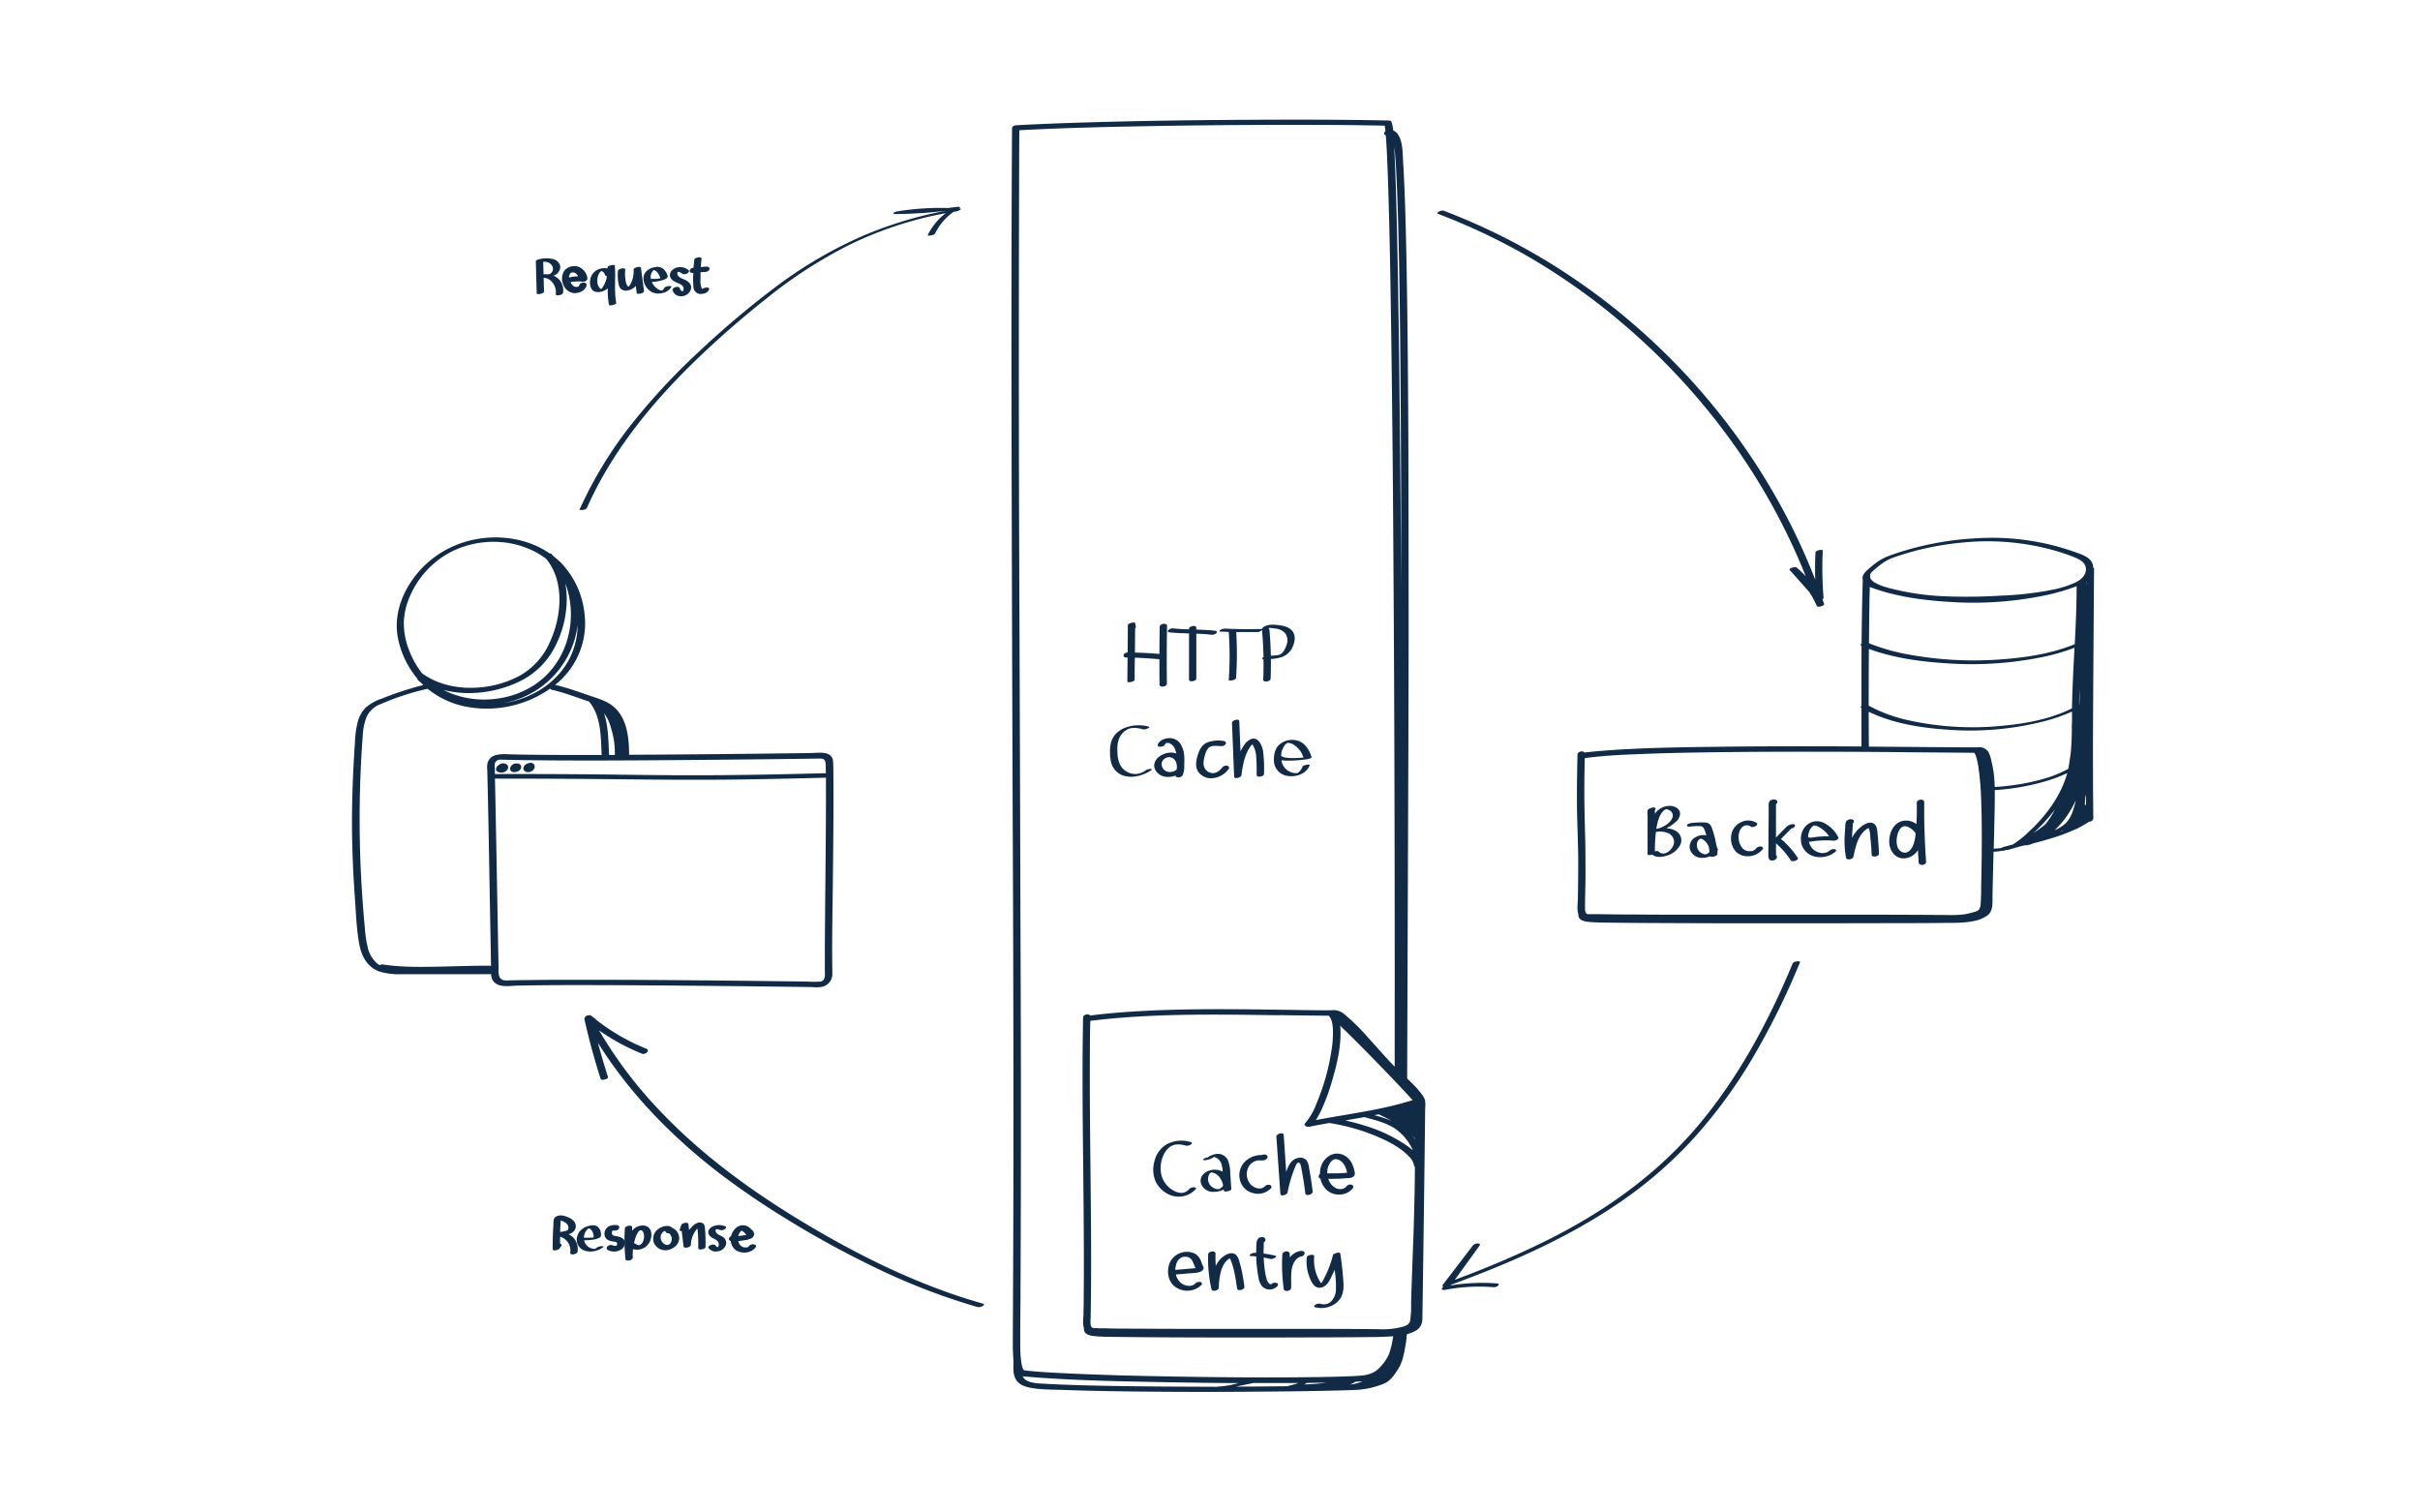<?xml version="1.0"?>
<svg xmlns="http://www.w3.org/2000/svg" id="Layer_1" data-name="Layer 1" viewBox="0 0 960 600" width="1276" height="797"><defs><style>.cls-1{fill:#112a46;}</style></defs><path class="cls-1" d="M288,391.41q13.43.13,26.84.31l5.7.07c1.79,0,3.88.33,5.62-.13a5.11,5.11,0,0,0,3.93-5c0-.44,0-.88,0-1.32-.21-11.95.1-23.92.21-35.86.13-14,.34-28,.2-42.07,0-1.64,0-3.28-.11-4.92,0-.06,0-.1,0-.15s0-.09,0-.14c-.4-4.37-5.9-3.32-9-3.28l-10.77.14q-13.35.17-26.7.29-17.25.17-34.51.25c0-6.58-.76-14.52-6.12-19.07-2.65-2.25-6.23-3.28-9.46-4.38-4.47-1.53-8.86-3.11-13.46-4.21a1.67,1.67,0,0,0-.39,0c.79-.65,1.57-1.33,2.31-2a36.63,36.63,0,0,0,3.16-3.54,31,31,0,0,0,6.26-22.88,34.41,34.41,0,0,0-9.41-20.22,33,33,0,0,0-2.92-2.51c-.21-.26-.42-.52-.65-.77a1.1,1.1,0,0,0-.84-.34c-10.48-7.2-24.86-8.13-36.6-3.54a39.08,39.08,0,0,0-18.57,15c-4.29,6.52-6.54,14.26-5.09,22a35.82,35.82,0,0,0,6.75,15,.85.85,0,0,0,.33.46l0,0c.21.26.43.52.65.77a.91.91,0,0,0,.34.66c.42.4.86.77,1.3,1.15.25.25.5.5.76.74a128,128,0,0,0-16.39,5.34,18.67,18.67,0,0,0-6.64,3.75,13,13,0,0,0-3.16,6.05,43.18,43.18,0,0,0-1,7.95q-.33,4.9-.58,9.83c-.29,5.79-.49,11.59-.55,17.39-.13,11.27.3,22.53,1.1,33.77.42,6,.65,12.07,1.62,18,.83,5.06,3,9.8,8.12,11.63a26.58,26.58,0,0,0,9,1.06H194a3.72,3.72,0,0,0,.64-.06,5.39,5.39,0,0,0,.5,2.19c1.82,3.54,6.72,2.48,10,2.42,7.79-.16,15.58-.2,23.36-.21C248.34,391.05,268.15,391.21,288,391.41Zm31.49-90.23,4.44-.06c1.72,0,3.24-.31,3.48,1.8.06,1.33.1,2.67.12,4-18.11.47-36.22.85-54.33.82-13.89,0-27.79-.28-41.69-.39q-17.67-.14-35.36-.09c0-1.08-.05-2.15-.07-3.23a2.25,2.25,0,0,1,.52-1.83c.76-.79,1.78-.67,2.77-.64l4.23.1c3.37.07,6.74.11,10.11.14,18.06.16,36.11.06,54.16-.08Q293.65,301.52,319.45,301.18Zm-78-1.5c-.34-5.42-.25-11.26-2-16.41.08.09.17.17.25.27a14.52,14.52,0,0,1,2.29,4.73,43,43,0,0,1,1.4,5.8,38.8,38.8,0,0,1,.33,5.6Zm4.84,0,.09-.07v.07Zm-20.5-38.37a31.66,31.66,0,0,1-3.17,4.94c-5.71,7.23-14.38,11.61-23.44,12.89.48-.09,1-.17,1.44-.28a36.11,36.11,0,0,0,27.24-25.39,39,39,0,0,0,1.07-5.33A29.49,29.49,0,0,1,225.82,261.29Zm-1.23-21.37a34.93,34.93,0,0,0-.51-8.41c4.59,12.17,2,26.82-7.22,36.19-8.06,8.21-20.38,11.38-31.56,9.37a34.8,34.8,0,0,1-9.61-3.23c9.64,2.52,20.55,1.1,29.32-2.94a30.79,30.79,0,0,0,13.86-12.19A41.29,41.29,0,0,0,224.59,239.92ZM160,247a27.93,27.93,0,0,1,2.58-10.69,35.83,35.83,0,0,1,14.91-16.56c12-6.77,27.94-6.29,39,2.07,7.61,9.19,6.08,23.57,1.18,33.67A27.75,27.75,0,0,1,206.38,268a40.77,40.77,0,0,1-18.63,5c-7.23.24-14.64-1.45-20.54-5.75a35.69,35.69,0,0,1-5.34-9.71A29.15,29.15,0,0,1,160,247Zm-14.3,129.12a40.58,40.58,0,0,1-1.13-7.2c-.28-3.06-.54-6.14-.78-9.21a445.73,445.73,0,0,1-.13-67.28,24.31,24.31,0,0,1,1.49-7.7,9.71,9.71,0,0,1,5.55-5.19,101.44,101.44,0,0,1,18.43-6.06l.27-.09a34.86,34.86,0,0,0,16.3,7.3,43.81,43.81,0,0,0,32.38-7.35.7.7,0,0,0,.52.42c4.36,1,8.53,2.52,12.77,4l2.16.72c4.86,5.86,4.64,14,5,21.2H225.83c-7.55,0-15.11-.06-22.67-.22-3.4-.07-8.69-.84-9.94,3.42a9.56,9.56,0,0,0-.09,2.83c0,1,.05,2.06.07,3.09q.47,20.83.81,41.69.31,16.44.6,32.87c-6.87-.09-13.74.22-20.61.35-7.44.14-15,.26-22.36-.87a1.79,1.79,0,0,0-1.19.29,8.44,8.44,0,0,1-1.18-.8A11.92,11.92,0,0,1,145.68,376.15Zm61.42,12.92-4.54.1c-1.66,0-3.63.45-4.59-1.31a6.68,6.68,0,0,1-.39-3l-.09-5.16q-.15-8.87-.32-17.72-.4-22-.83-44c-.06-3-.13-5.92-.19-8.88q27.06,0,54.13.3c14,.17,28,.24,42,.06,11.76-.15,23.51-.42,35.26-.73,0,2.32,0,4.63,0,6.93,0,7.11-.05,14.21-.11,21.32-.11,14-.29,28-.34,42,0,1.93,0,3.87,0,5.8,0,1.67.51,4.55-1.74,4.88a34.35,34.35,0,0,1-5.07,0l-5.48-.07-12.28-.15c-19.35-.22-38.7-.41-58-.47q-13.24,0-26.48,0C214.35,389,210.72,389,207.1,389.07Z"/><path class="cls-1" d="M201.39,304.23a2.56,2.56,0,0,0-.11-.24,1.79,1.79,0,0,0-.12-.24,3.7,3.7,0,0,0-.28-.28l-.12-.09a2.15,2.15,0,0,0-.37-.19,2.09,2.09,0,0,0-.36-.08,1.79,1.79,0,0,0-1.12-.05,3.84,3.84,0,0,0-1.82,1.12,3.76,3.76,0,0,0-.32.46,1.43,1.43,0,0,0-.17.53v.08a1.12,1.12,0,0,0,0,.32.9.9,0,0,0,.16.36,1.58,1.58,0,0,0,.67.5,1.14,1.14,0,0,0,.26.09,3.38,3.38,0,0,0,.63.14,2.74,2.74,0,0,0,.64,0,3.17,3.17,0,0,0,.86-.2,3.1,3.1,0,0,0,.7-.36,2.72,2.72,0,0,0,.43-.4,1.83,1.83,0,0,0,.45-1,1.22,1.22,0,0,0,0-.27A2.48,2.48,0,0,0,201.39,304.23Zm-2.66,1a.45.45,0,0,0,.11,0l-.09,0Z"/><path class="cls-1" d="M206.53,304a1.32,1.32,0,0,0-.18-.33,1.54,1.54,0,0,0-.63-.47,1.71,1.71,0,0,0-.54-.13,3.81,3.81,0,0,0-.48,0h0a2,2,0,0,0-1.14.2,2.78,2.78,0,0,0-.91.69,2.57,2.57,0,0,0-.29.44,2.08,2.08,0,0,0-.16.48,1.15,1.15,0,0,0,.18,1,1.46,1.46,0,0,0,.77.52,2.19,2.19,0,0,0,.5.09,3.65,3.65,0,0,0,.47,0,3.58,3.58,0,0,0,.49-.08l.19-.05a3.56,3.56,0,0,0,.61-.25,3,3,0,0,0,.48-.31,2.45,2.45,0,0,0,.56-.68l0-.1c0-.12.08-.24.11-.37a1.46,1.46,0,0,0,0-.51A.33.33,0,0,0,206.53,304Zm-1.51.88,0,0-.08.05Zm-.24.29.29-.1-.22.08Z"/><path class="cls-1" d="M211.76,303.54a1.6,1.6,0,0,0-.38-.4,2,2,0,0,0-.84-.33,1.56,1.56,0,0,0-.57,0c-.11,0-.21.07-.32.1a3.67,3.67,0,0,0-.75.25,3,3,0,0,0-1,.73,2.46,2.46,0,0,0-.31.48,1.38,1.38,0,0,0-.08.27,1.37,1.37,0,0,0-.07.29,1.22,1.22,0,0,0,.07.53,1.38,1.38,0,0,0,.5.65,2,2,0,0,0,1,.38,3,3,0,0,0,.95-.07,2.23,2.23,0,0,0,.61-.22,2.64,2.64,0,0,0,.9-.69,1.89,1.89,0,0,0,.44-.95,1.63,1.63,0,0,0,0-.54A1.83,1.83,0,0,0,211.76,303.54Z"/><path class="cls-1" d="M564.34,434.75a34.75,34.75,0,0,0-4-4.62c-.68-.69-1.38-1.36-2.08-2h0q.22-60.27.44-120.55.11-27.94.15-55.88,0-38.74-.12-77.5c-.12-24.43-.3-48.87-.79-73.3-.19-9-.4-17.93-.78-26.89-.13-3.24-.29-6.48-.5-9.72-.25-3.68,0-8.53-2.48-11.47a3.51,3.51,0,0,0-1.44-1,23.6,23.6,0,0,0-.42-2.54,3.74,3.74,0,0,0-.35-1c-.2-.41-.83-.43-1.2-.44-18.15-.39-36.31-.38-54.47-.29-21.23.1-42.47.38-63.7,1-9.87.28-19.74.63-29.6,1.18h0c-.77.05-1.58.49-1.58,1.19-.31,49.67-.26,99.34-.13,149q.19,79.52.54,159c.15,50.5.25,101,0,151.51L401.75,528c0,3-.08,6,.06,9,.05,1.13.08,2.37.21,3.59-.1,2.18-.24,4.56.7,6.55,1.14,2.39,3.7,3.31,6.14,3.76,4.25.77,8.8.68,13.11.84,11.69.42,23.4.58,35.1.68q20.3.18,40.59,0c11.33-.07,22.67-.18,34-.49,2.2-.06,4.4-.11,6.6-.22a34.36,34.36,0,0,0,10.62-2.4c2.63-1,4.34-3.59,5.8-5.88,1.72-2.7,2.27-5.79,2.84-8.9a38.36,38.36,0,0,0,.61-4.9,16.54,16.54,0,0,0,3.19-1.23,5.23,5.23,0,0,0,2-1.66c1-1.4,1-2.68,1-4.35q.63-41.24,1.09-82.48a11.86,11.86,0,0,0-.08-3.26A7.11,7.11,0,0,0,564.34,434.75Zm-46,114.2,8-.12c-3,.38-6,.64-9,.72l.32-.13A2.56,2.56,0,0,0,518.33,549Zm-11-146c6.59.09,13.17.18,19.75.23,1.19,1,1.53,3.2,1.66,4.85a41,41,0,0,1-.58,9.25,87.27,87.27,0,0,1-6,21,25.06,25.06,0,0,1-4.32,7.48c-1,1,.67,1.68,1.51,1.51,2.61-.54,5.24-1,7.88-1.49a.76.76,0,0,0,.16,0,80.27,80.27,0,0,1,19.68,5.69c4.19,1.84,8.65,4.15,11.83,7.53a6.61,6.61,0,0,1,2.09,3.64.66.66,0,0,0,.34.55c-.06,9.52-.29,19-.63,28.56-.31,8.5-.64,17-.9,25.5a38.6,38.6,0,0,1-.36,7c-.47,2.17-3.24,2.44-5.09,2.88a30.91,30.91,0,0,1-7.56.49c-9-.12-18-.12-27-.13q-18.07,0-36.16,0c-11.07,0-22.13,0-33.2-.09-4,0-7.91,0-11.86-.12-1.44,0-2.7,0-3.84-.09-.6,0-1.34.11-1.74-.38a1.49,1.49,0,0,1-.14-.24.63.63,0,0,0-.15-.33,8.66,8.66,0,0,1-.1-2.68l.06-3.14c.28-17.33.1-34.67-.07-52-.18-17.6-.4-35.21-.26-52.81q0-5.2.15-10.39C457.36,402.15,482.5,402.68,507.38,403ZM547,442.33c1.7.83,3.41,1.65,5.08,2.53a65.42,65.42,0,0,0-6.83-2.18ZM561.4,452v.24a21.52,21.52,0,0,0-1.38-1.77Q560.74,451.22,561.4,452Zm-29.66-44-.06-.83,1.89,1.82c3.92,3.81,7.77,7.7,11.58,11.61s7.41,7.64,11.06,11.52c1.27,1.36,2.54,2.72,3.79,4.1.11.13.29.29.47.46-12.52,4-25.58,5.47-38.45,7.93a34,34,0,0,0,2.53-4.76,79,79,0,0,0,3.79-10.41C530.36,422.61,532.2,415.16,531.74,408Zm9.58,35.43c4.93,1.43,10.12,2.5,14,6.05a20.41,20.41,0,0,1,4.73,6.11c.16.32.3.65.44,1a35.47,35.47,0,0,0-3-2.27,60.87,60.87,0,0,0-16.26-7.57c-2.48-.78-5-1.43-7.53-2C536.24,444.31,538.78,443.88,541.32,443.42ZM537.08,548.9a1.87,1.87,0,0,0,.58-.43c1,0,1.93-.1,2.89-.18a14.36,14.36,0,0,1-4.89,1.27ZM553.37,60.37c.12,1.15.2,2.32.29,3.47.21,3,.36,6.08.49,9.12.38,8.66.6,17.34.79,26,.5,23.63.68,47.27.81,70.9q.16,31.51.14,63v-.34q-.27-43.75-.78-87.52c-.27-21.72-.57-43.43-1.18-65.14-.19-6.81-.4-13.62-.76-20.42,0-.37,0-.75,0-1.13C553.23,59,553.3,59.71,553.37,60.37ZM459.47,50q31.53-.52,63.07-.41c8.94,0,17.89.11,26.83.29,0,.08,0,.15,0,.2.11.52.17,1,.23,1.58,0,.16,0,.32,0,.48s0,0,0,0c-.85.69-.5,1.3.17,1.55.09,1,.16,2.08.23,3.13.38,6.08.58,12.17.77,18.26.64,20.62.95,41.25,1.23,61.89q.57,42.59.81,85.17.33,48.26.43,96.51.12,47.87.07,95.75c0,3,0,6,0,9-.36-.36-.73-.72-1.08-1.09-3.18-3.37-6.22-6.88-9.35-10.3a87,87,0,0,0-9.3-9.22,6.63,6.63,0,0,0-5.59-1.75,15.26,15.26,0,0,0-1.54,0c-5.15,0-10.29-.11-15.44-.18-21.39-.29-42.84-.66-64.2.85-4.81.34-9.61.79-14.39,1.4-.59-.87-2.76-.41-2.79.74-.43,20.93-.14,41.86.07,62.79.11,10.72.21,21.43.23,32.14,0,5.15,0,10.29-.06,15.44q0,3.6-.09,7.21c0,1.68-.43,4,.19,5.77-.24,2.75,2.74,3.06,4.94,3.24,3.21.27,6.47.22,9.69.26q11,.13,22.06.17,27.34.12,54.7,0,10.85,0,21.7-.12c3.23,0,6.44-.09,9.65-.32a37.2,37.2,0,0,1-1.62,7,18,18,0,0,1-3.67,5.34c-2.7,3-6.13,3.25-9.87,3.44-5.86.29-11.73.38-17.59.45-16.68.21-33.37.08-50-.18-16-.25-32.07-.6-48.08-1.39-4.8-.24-9.62-.47-14.4-1-1.41-.16-1.53,0-2-1.52A18.47,18.47,0,0,1,405,540c0-.05,0-.09,0-.13a.93.93,0,0,0-.08-.39,56.86,56.86,0,0,1-.23-6c-.05-6,.05-11.93.08-17.9q.35-73.28,0-146.56-.22-77.4-.53-154.79-.23-73.41,0-146.84,0-7.85.08-15.69C422.68,50.71,441.09,50.32,459.47,50ZM463,550.39c-11.76-.08-23.51-.21-35.26-.56-4.28-.13-8.56-.28-12.84-.53-2.35-.13-4.86-.13-7.07-1a4.22,4.22,0,0,1-2.22-2c.8.13,1.66.15,2.43.22,2.32.22,4.65.39,7,.53,15.33,1,30.7,1.29,46,1.58q15.26.3,30.5.39l-1.46.3a32.52,32.52,0,0,1-6.56,1.06,3.33,3.33,0,0,0-.78.1Q472.91,550.44,463,550.39Zm27.38,0,5.93-1.21c.18,0,.48-.1.77-.19q8.25,0,16.5,0h1.47l-.65.24-.3.1-.08,0c-.92.29-1.85.55-2.8.77a2.3,2.3,0,0,0-.46.16l-8.92.08C498,550.39,494.22,550.39,490.4,550.41Z"/><path class="cls-1" d="M830.78,245.2q.06-9.81.14-19.63c0-.12-.14-.19-.35-.23a4.29,4.29,0,0,0-.51-2.13c-1.23-2.2-4-3.09-6.27-3.91a98.29,98.29,0,0,0-38.39-5.7,122.38,122.38,0,0,0-23.55,3.32,116.71,116.71,0,0,0-11.36,3.37,22.92,22.92,0,0,0-5.17,2.46,45.32,45.32,0,0,0-4.65,3.77,5.71,5.71,0,0,0-1.48,2v0a2.4,2.4,0,0,0-.07,1.61c-.27,8.44-.41,16.89-.48,25.34-.32.26-.62.67-.09.9l.09,0q-.09,12-.06,23.93c-.28.19-.48.42-.23.57l.23.12q0,7.65,0,15.3l-3.2,0c-18.21-.09-36.43-.09-54.65.15-15,.19-30,.4-44.89,1.57-2.4.19-4.79.41-7.18.71-.59-.87-2.76-.41-2.79.74-.18,8.74-.34,17.5-.09,26.24.15,5.37.37,10.74.39,16.12,0,5-.06,10-.15,15,0,1.57-.45,4.19.19,6-.21,2.83,3,3.06,5.29,3.22,2.6.19,5.22.17,7.83.21q8.64.11,17.28.14,24.66.13,49.32.11,24.42,0,48.84-.07c5.41,0,10.82,0,16.23-.09,4.07,0,8.43.1,12.43-.79a13.38,13.38,0,0,0,5.18-2.19c2.44-1.94,1.94-5.12,2-7.88.11-5.79.27-11.58.41-17.37a19.66,19.66,0,0,0,3.35-.41,2.84,2.84,0,0,0,1-.09l.87-.24a3.48,3.48,0,0,0,.81-.09c1.55-.46,3.11-.9,4.67-1.35.69-.15,1.39-.3,2.08-.47a1.61,1.61,0,0,0,.92,0,23.47,23.47,0,0,0,2.37-.78c2.16-.55,4.3-1.12,6.43-1.78a76.93,76.93,0,0,0,10-3.71,2.6,2.6,0,0,0,.85-.36l.13-.09a39.79,39.79,0,0,0,4.43-2.56,1.81,1.81,0,0,0,1.53-.8,1,1,0,0,1,0-.1.6.6,0,0,0,.17-.37c-.16-12.54-.15-25.08-.12-37.61Q830.63,266.25,830.78,245.2Zm-3.07,70.28,0,3.89a1.14,1.14,0,0,0-.44.35l0,.06c0-1,.1-2.08.14-3.12C827.51,316.27,827.61,315.88,827.71,315.48Zm-23.42,18-.08,0,.49-.26Zm15.41-8.93a45.37,45.37,0,0,0,4-6.93c-.8,3.35-1.76,7-4.18,9.29a15.09,15.09,0,0,1-4.27,2.63A32.75,32.75,0,0,0,819.7,324.51ZM828,232.93c0-.62-.05-1.25-.08-1.87l.09,0C828,231.65,828,232.29,828,232.93Zm-16.34,94.2a46.25,46.25,0,0,1-4.79,3.54,65,65,0,0,0,7.37-7.86c.41-.51.81-1,1.2-1.54A33.93,33.93,0,0,1,811.64,327.13Zm6.8,2.54a.86.86,0,0,0,0,.16l-1.09.41ZM741.75,240c0-2.32.09-4.65.15-7,9.83,3.72,20.56,5.22,31,5.88a141,141,0,0,0,38.73-2.58A85.65,85.65,0,0,0,824,232.7c0,7.66-.34,15.31-.74,23-9.06,3.74-19.12,5.28-28.78,6a143.4,143.4,0,0,1-36.83-1.83,79.55,79.55,0,0,1-16.07-4.54Q741.63,247.64,741.75,240Zm83.43,33.39c0,2.08,0,4.16-.09,6.24l-.07,0v-.58C825,277.15,825.1,275.25,825.18,273.35Zm-.11,7.7,0,1.16h0c0-.38,0-.76,0-1.14Zm-20.45,49.47a40.19,40.19,0,0,1-5.91,4.65l-3.72,1a3.43,3.43,0,0,0-.87.4c-1,.13-2,.22-3,.29,0-2.09.11-4.18.15-6.27.09-5.65.29-11.31.24-17a92.15,92.15,0,0,0,21-3.77,59.72,59.72,0,0,0,7.79-3C817.7,316.06,811.63,324.2,804.62,330.52ZM751.17,221.36q4.4-1.56,8.91-2.74a115.68,115.68,0,0,1,19.12-3.3,98.32,98.32,0,0,1,36.88,3.45c2.44.74,4.88,1.54,7.24,2.52,2,.86,4.27,2,4.37,4.54s-2,4.3-4.1,5.34a38.75,38.75,0,0,1-9,2.89,130.7,130.7,0,0,1-20.5,2.37,217.32,217.32,0,0,1-22.25.27,102.57,102.57,0,0,1-22.79-3.41c-1.77-.49-6.26-1.86-7-3.94,0-.45,0-.91,0-1.36a3.53,3.53,0,0,1,.91-1.19C745.51,224.55,747.92,222.52,751.17,221.36Zm21,41.92A141.31,141.31,0,0,0,811,260.7a83,83,0,0,0,12.16-3.57c-.42,8-.86,16-1,24.05-8.32,4.17-18,6-27.07,6.85A118,118,0,0,1,757.64,286a60.15,60.15,0,0,1-16.18-5.89q0-11.26.08-22.53C751.27,261.17,761.89,262.62,772.17,263.28Zm-30.71,19.24c9.5,4.61,20.5,6.37,30.89,7.09a118.72,118.72,0,0,0,39.55-3.51,70.05,70.05,0,0,0,10.27-3.64c0,1.52,0,3,0,4.55l-.06.27a11.91,11.91,0,0,0,0,1.89c0,1.5-.05,3-.11,4.52s-.17,3.3-.32,4.95c0,0,0,0,0,0-.26,2.13-.59,4.33-1,6.55a46.84,46.84,0,0,1-9.2,3.8,89.06,89.06,0,0,1-20,3.39,47.53,47.53,0,0,0-.54-6.53c-.18-1.14-.41-2.26-.69-3.38a14.1,14.1,0,0,0-1.33-4.12,4.6,4.6,0,0,0-4.53-1.69c-.35,0-.73,0-1.13,0l-3.83,0q-18.95-.15-37.9-.29a.36.36,0,0,0,0-.11Q741.48,289.37,741.46,282.52ZM652,299.27c11.06-.42,22.13-.61,33.19-.73q18.38-.19,36.74-.14,17.12,0,34.22.19l25.65.21h1.52c.08.11.17.21.24.32a3.91,3.91,0,0,1,.5,1.12,25.1,25.1,0,0,1,.94,4.12,116.18,116.18,0,0,1,1.13,14.08c.25,7,.26,13.95.19,20.93q-.06,6.27-.22,12.53c0,2.23,0,4.48-.2,6.7a3.93,3.93,0,0,1-.86,2.68,6.45,6.45,0,0,1-2.38.92c-3.82,1.17-7.52,1.06-11.43,1l-9.08-.06q-12.75-.06-25.48-.05h-31l-31.34,0c-8.87,0-17.73,0-26.6-.09-3.31,0-6.62,0-9.93-.08l-3.81-.05-1.63,0-.67,0h-.44c-.38,0-.77,0-1.14,0-1.26-.12-1.26-1.51-1.25-2.6,0-3.94.15-7.88.19-11.83,0-4.69,0-9.39-.08-14.08-.2-7.87-.45-15.71-.37-23.58,0-3.28.09-6.56.15-9.84C636.52,299.88,644.3,299.57,652,299.27Z"/><path class="cls-1" d="M215.64,115.67l-.15-5.38.41,0c2.88.38,4.86,3.66,4.4,6.46-.15.89,2.74.38,2.88-.44a6.33,6.33,0,0,0-1.85-5.67,6.43,6.43,0,0,0-1.88-1.19c.13-.06.26-.11.38-.18a3.84,3.84,0,0,0,2.28-3.42,3.78,3.78,0,0,0-2.61-2.94,11.13,11.13,0,0,0-5.41-.09c-.47.07-1.71.37-1.69,1q.16,6.32.34,12.61C212.76,117.12,215.66,116.62,215.64,115.67Zm1.52-11.54a3.12,3.12,0,0,1,1.94,1.93,2.25,2.25,0,0,1-.78,2.43,2.27,2.27,0,0,1-1.07.42,8.23,8.23,0,0,0-1.79,0c-.05-1.68-.1-3.36-.14-5A4.63,4.63,0,0,1,217.16,104.13Z"/><path class="cls-1" d="M228.67,114.1a.28.28,0,0,0-.16,0h.16Z"/><path class="cls-1" d="M229.54,113.52l0,0,0,0Z"/><path class="cls-1" d="M227.34,116.33c2,.16,4.5-.77,5.16-2.87a1,1,0,0,0-.9-1.29c-.63-.07-1.66.2-1.88.91-.05.15-.11.28-.17.42v0l0-.06-.05.07s0,.06,0,0l0,0-.12.13h0l-.15.11s0,0,0,0l-.23.11-.14,0-.13,0h0l-.07,0c-.08,0-.08,0-.06,0l-.17,0c.06,0,.09,0,0,0s-.1,0-.1,0h0l-.17,0-.16,0-.35-.13h0l-.27-.18c-.12-.08-.23-.18-.34-.27s-.17-.17-.2-.22a4.07,4.07,0,0,1-.58-.88s-.05-.1-.08-.16l.29-.08.56-.12.13,0,.24,0c.4-.06.8-.09,1.2-.11.21,0,.42,0,.63,0h.44c.41,0,.83.06,1.24.11.86.11,2.11-.45,1.93-1.49a5.64,5.64,0,0,0-3.36-4.38,5.22,5.22,0,0,0-5.67,1.36,5.71,5.71,0,0,0-.53,5.57A5.08,5.08,0,0,0,227.34,116.33ZM227,112Zm-.1-4h0Zm-1.14,1.18s0,0,0,0v0c0-.12.09-.24.14-.36s.08-.17.13-.25l0,0,.13-.15h0a.51.51,0,0,0,.16-.13h0l.15-.08.06,0,.23-.07h.31c.07,0,.08,0,.08,0h.06a2.17,2.17,0,0,0,.25,0h0l.24.08.18.08.17.1.23.16.21.18.07,0s0,0,0,.06.24.29.35.44a3.59,3.59,0,0,1,.28.44,16.51,16.51,0,0,0-3.63.48c0-.12,0-.24,0-.35A5.4,5.4,0,0,1,225.77,109.17Z"/><path class="cls-1" d="M227.2,108h-.12C227.14,108,227.2,108,227.2,108Z"/><path class="cls-1" d="M228.32,114.13h0Z"/><path class="cls-1" d="M235.79,115.75a5.08,5.08,0,0,0,3.51-.29,5.33,5.33,0,0,0,1.64-1,33.65,33.65,0,0,0,.48,6.56c.1.54,3-.12,2.9-.78-.94-4.91-.15-9.92-.57-14.87,0-.46-2.94,0-2.89.78,0,.14,0,.28,0,.42a5.57,5.57,0,0,0-2.78.08,5.29,5.29,0,0,0-4.1,4.49C233.71,112.73,234,115.06,235.79,115.75Zm4.59-6.65h0Zm-2.91-.5a6.53,6.53,0,0,1,.83-1,1.9,1.9,0,0,1,.39.11,1.84,1.84,0,0,1,1,1c.17.38.2.75.65.88a1.62,1.62,0,0,0,.31,0,11.73,11.73,0,0,1-1.6,4.28,4.83,4.83,0,0,1-.54.72,1,1,0,0,1-.19.16,2.06,2.06,0,0,1-.5-.33,3.9,3.9,0,0,1-1-2.59A5.93,5.93,0,0,1,237.47,108.6Z"/><path class="cls-1" d="M246.64,115c1.41.81,3.36.18,4.57-.71a5.15,5.15,0,0,0,.86-.82c.12.93.25,1.87.37,2.8.07.55,1.31.32,1.62.23s1.36-.43,1.28-1l-1.23-9.2c-.07-.54-1.3-.31-1.61-.23s-1.32.42-1.29,1a10.78,10.78,0,0,1-.63,4.32,7.3,7.3,0,0,1-.86,1.75,4.1,4.1,0,0,1-.47.56l-.11.1a1.77,1.77,0,0,1-.51-.51,4.35,4.35,0,0,1-.53-1.53,16,16,0,0,1-.22-4.73c.05-.59-.83-.55-1.22-.49a3.31,3.31,0,0,0-1.1.36c-.19.11-.54.31-.57.55a17.68,17.68,0,0,0,.11,4.48C245.28,113.11,245.56,114.42,246.64,115Z"/><path class="cls-1" d="M258.57,116a6,6,0,0,0,4.19.27,5,5,0,0,0,3.41-2.38c.24-.48-1-.34-1.16-.31-.5.1-1.44.29-1.7.81a2.18,2.18,0,0,1-.6.78l-.19.14h-.29a3.47,3.47,0,0,1-1.12-.39,6,6,0,0,1-2.67-3,16.11,16.11,0,0,0,3.24-.45c.89-.22,3.45-.73,3-2.1a6.35,6.35,0,0,0-1.72-2.68,4,4,0,0,0-3.33-.64,6.21,6.21,0,0,0-3.45,1.72,4.12,4.12,0,0,0-1.07,2.94A6.4,6.4,0,0,0,258.57,116Zm3.89-.66Zm.1,0h0c.11,0,0,0,0,0h0Zm0,0Zm-3.22-8.22,0,0,0,0Zm0,0h0s0,0,0,0,0,0,0,0Zm0,0h0Zm-.24.09h0C259.07,107.14,259.08,107.14,259.11,107.13Zm.14,0a2.2,2.2,0,0,1,.37.12,3.48,3.48,0,0,1,1.55,1.6,8.44,8.44,0,0,1,.6,1.25c0,.08,0,.18.07.26l-.09,0a8.41,8.41,0,0,1-1.25.24,10,10,0,0,1-1.55,0,3.1,3.1,0,0,0-.85.08A3.57,3.57,0,0,1,259.25,107.14Z"/><path class="cls-1" d="M269.52,112.72a2.85,2.85,0,0,1,1.4,1.18,1.71,1.71,0,0,1-.08,1.53l-.09.15h0l-.08.09h0a1.58,1.58,0,0,1-1.1-1.2c-.28-1.19-3.19-.43-2.89.78a3.41,3.41,0,0,0,3.64,2.33,3.89,3.89,0,0,0,3.68-3c.26-1.61-.9-2.78-2.24-3.44-1.06-.52-2.81-.94-3.17-2.25a1.07,1.07,0,0,1,.09-.81l.12-.17,0,0h.13a1.45,1.45,0,0,1,.52.12,4.16,4.16,0,0,1,1.14.65c.9.67,3.51-.62,2.27-1.55a5.12,5.12,0,0,0-5.29-.64c-1.54.77-2.55,2.4-1.56,4C266.78,111.68,268.27,112.09,269.52,112.72Zm1.07,3,0,0h0s0,.05,0,0h0C270.61,115.8,270.57,115.78,270.59,115.76Zm.15-.05h0C270.93,115.72,270.79,115.71,270.74,115.71Zm-1.95-7.85s0,0,0,0h0Zm0,0h-.06Z"/><path class="cls-1" d="M268.83,107.83h0Z"/><path class="cls-1" d="M268.79,107.87s0,0,0,0h0Z"/><path class="cls-1" d="M268.85,107.82s0,0,0,0S268.87,107.82,268.85,107.82Z"/><path class="cls-1" d="M274.8,108.35h.09c0,.14,0,.29,0,.43a31.76,31.76,0,0,0,.08,5.16,2.83,2.83,0,0,0,2.37,2.71c1.34.18,3.52-.34,3.84-1.9.19-.93-2-.69-2.7,0a2.4,2.4,0,0,1-.27-.38,7.69,7.69,0,0,1-.45-3.37c0-1,0-1.94,0-2.91l2-.16a2.13,2.13,0,0,0,1.09-.4,1.18,1.18,0,0,0,.51-.76c0-.72-.73-1-1.33-.94l-2.15.18c.07-1.09.17-2.17.29-3.26s-2.78-.59-2.89.38-.22,2.08-.29,3.12a2.14,2.14,0,0,0-1,.38,1.2,1.2,0,0,0-.51.77C273.43,108.14,274.2,108.4,274.8,108.35Zm4.1,6.71h0C279,115.06,279,115.12,278.9,115.06Zm-.67.26s0,0,0,0Z"/><path class="cls-1" d="M446.62,261h.66l-.09,9.6c0,.47,2.89.07,2.9-.77q0-4.38.08-8.76,4.88.16,9.75.62c0,3.33,0,6.66.05,10,0,1.42,2.93.91,2.92-.27-.05-3.58-.06-7.16-.06-10.74a.67.67,0,0,0,0-.2q0-6,.13-12c0-1.41-2.9-.91-2.93.27-.06,3.61-.1,7.23-.11,10.84q-4.86-.42-9.73-.55l.09-9.69c.2-.14.32-.29.3-.45-.1-.52-.19-1-.28-1.56s-2.89,0-2.9.78L447.3,259a1.82,1.82,0,0,0-1.54.84C445.47,260.44,446,261,446.62,261Z"/><path class="cls-1" d="M463.81,251c2.61.28,5.23.36,7.86.44q0,9.15,0,18.31c0,1.23,2.9.62,2.9-.35q0-8.94,0-17.87c1.94.07,3.89.18,5.83.41a2.6,2.6,0,0,0,2.05-.55c.4-.38.38-.93-.27-1-2.53-.3-5.07-.39-7.61-.47v-.75c0-1.23-2.9-.63-2.9.35v.31c-2-.06-4.06-.16-6.08-.38a2.64,2.64,0,0,0-2,.55C463.14,250.32,463.15,250.88,463.81,251Z"/><path class="cls-1" d="M484.23,250.72c1.07.05,2.14.08,3.21.11a135,135,0,0,1,0,19.08c0,.48,2.83.13,2.9-.78a135.4,135.4,0,0,0,.06-18.24c2.74,0,5.48,0,8.23,0a2.9,2.9,0,0,0,1.93-.7h0a.77.77,0,0,0,.23.06.85.85,0,0,0-.1.47q.46,5.06.55,10.12a.87.87,0,0,0-.47.5c-.06.29.19.39.48.42,0,2.65,0,5.3-.12,7.95-.06,1.36,2.87.86,2.92-.29.12-2.62.15-5.24.12-7.86a15.76,15.76,0,0,0,4.44-.78,7.7,7.7,0,0,0,4.52-4.82c.72-2,.78-4.25-.77-5.83-1.33-1.36-3.38-1.78-5.19-2-2.11-.25-5.4-.47-6.68,1.63a2,2,0,0,0-.63-.07q-6.89.15-13.75-.15a3.58,3.58,0,0,0-2.05.55C483.61,250.36,483.63,250.7,484.23,250.72Zm21.87-1.2a6.11,6.11,0,0,1,3.69,1.78,4.87,4.87,0,0,1,.56,4.78c-.46,1.4-1.27,3.18-2.72,3.78a3.81,3.81,0,0,1-.94.23c-.39.06-.78.09-1.18.12l-1.36.08c-.07-3.47-.25-6.93-.57-10.39a.59.59,0,0,0-.35-.48s0,0,0-.06l.07-.1c.2,0,.47,0,.59,0C504.66,249.34,505.38,249.41,506.1,249.52Zm-2.63-.38-.05,0S503.46,249.13,503.47,249.14Z"/><path class="cls-1" d="M446.75,308.16c3.35.64,7.06-.54,9.86-2.37.44-.3.39-.51-.15-.54a3.83,3.83,0,0,0-2,.55,7.25,7.25,0,0,1-3.89,1.43,7.16,7.16,0,0,1-3.77-1c-2.6-1.55-3.4-4.45-3.54-7.3s0-5.86,2.13-8a6.11,6.11,0,0,1,3.2-1.88,10.46,10.46,0,0,1,4.74.46,3.3,3.3,0,0,0,2-.39c.27-.12,1-.49.38-.66-5.2-1.55-13,0-14.88,5.89a13.85,13.85,0,0,0-.51,4.44,14.85,14.85,0,0,0,.61,4.45A7.45,7.45,0,0,0,446.75,308.16Z"/><path class="cls-1" d="M469.79,300.49a10.55,10.55,0,0,0-1.55-5.29A5.18,5.18,0,0,0,464,293c-1.8,0-3.87.72-4.69,2.44-.65,1.37,2.26,1.19,2.74.19a2.21,2.21,0,0,1,.41-.6c-.11.12.24-.13,0,0l.22-.1.07,0,.33,0,.3,0,.14,0,.14,0a4.06,4.06,0,0,1,2.51,2.64,11.12,11.12,0,0,1,.46,1.52,6.14,6.14,0,0,0-2.68-.32c-2.39.22-5.1,1.59-5.91,4-.76,2.22.93,4.4,2.92,5.21a7.39,7.39,0,0,0,5.37-.16c-.12.65.86.79,1.3.75a1.84,1.84,0,0,0,1.62-1.08,10.56,10.56,0,0,0,.47-1.9.44.44,0,0,0,0-.25,8.18,8.18,0,0,0,.05-1.78A23.41,23.41,0,0,0,469.79,300.49Zm-6.64,5.87a3.33,3.33,0,0,1-2.36-3.39,3.1,3.1,0,0,1,2.91-2.41,3,3,0,0,1,2.92,2.28,5.9,5.9,0,0,1,.25,1.55c0,.38-.08.75-.13,1.12A4.33,4.33,0,0,1,463.15,306.36Z"/><path class="cls-1" d="M475.09,299.92c-.65,2.09-1,4.43.21,6.39a6.17,6.17,0,0,0,5.47,2.6,8.81,8.81,0,0,0,6.58-3.59A.8.8,0,0,0,487,304a2,2,0,0,0-2.05.55c-1.07,1.4-2.63,2.62-4.44,2.29a3.84,3.84,0,0,1-3.07-4.05,11.49,11.49,0,0,1,.63-3.22,6.16,6.16,0,0,1,1.41-2.76,3.2,3.2,0,0,1,2-.72,11.06,11.06,0,0,1,1.41,0,.8.8,0,0,0,.26,0l1.21.07a2,2,0,0,0,1.89-.87c.31-.64-.28-1.11-.87-1.17a12.73,12.73,0,0,0-6.45.59C476.67,295.7,475.76,297.72,475.09,299.92Z"/><path class="cls-1" d="M501.06,298.11c-.41-2.27-1.88-5.71-4.76-4.74a6.26,6.26,0,0,0-2.89,2.62,15.72,15.72,0,0,0-1.31,2.25l-.48-12c0-1.09-2.94-.47-2.89.78q.42,10.64.85,21.26c0,1.1,2.78.42,2.9-.53.54-4.25,1.36-8.93,4.23-12.29a.27.27,0,0,0,.07.08,5.91,5.91,0,0,1,.82,1.39,10.47,10.47,0,0,1,.7,2.92,75.28,75.28,0,0,1,.21,7.66c0,1.35,2.93.8,2.92-.3A55.18,55.18,0,0,0,501.06,298.11Z"/><path class="cls-1" d="M507.87,295.3c-2.2,1.64-2.65,4.63-2.47,7.19a6.27,6.27,0,0,0,5.27,5.49c3.35.63,7.62-.79,8.88-4.18.17-.46-1-.26-1.14-.23-.4.08-1.53.28-1.71.76a4.73,4.73,0,0,1-2,2.56l-.12,0s0,0,0,0h0l-.14,0,.09,0s0,0,0,0h0s0,0,0,0h-.15c-.24,0,0,0-.21,0h-.35a5.42,5.42,0,0,1-.74-.1,5.88,5.88,0,0,1-4.63-4.46,5.21,5.21,0,0,1-.08-.55,22.88,22.88,0,0,0,3,.15,52.24,52.24,0,0,0,6.85-.51c.29,0,2.26-.37,2.09-.93-.76-2.53-2.31-5.08-4.79-6.23A7.73,7.73,0,0,0,507.87,295.3Zm6.79,11.59Zm-.11.05h0Zm2.55-6.24c-1.25.12-2.5.2-3.76.21a21.64,21.64,0,0,1-2.9-.12,5,5,0,0,1-2.06-.62.52.52,0,0,0-.15-.07,7.29,7.29,0,0,1,1.62-4.51,3.56,3.56,0,0,1,.88-.71h.2a1.71,1.71,0,0,1,.52.05,5.05,5.05,0,0,1,1.2.37A9,9,0,0,1,517.1,300.7Z"/><path class="cls-1" d="M514.51,307l0,0,0,0h0Z"/><path class="cls-1" d="M464.71,474.55a9.17,9.17,0,0,0,9.64-2.54c.46-.51-.39-.72-.75-.72a2.7,2.7,0,0,0-1.92.76c-1.48,1.64-3.22,1.8-5.22,1a10,10,0,0,1-5.09-4.82c-1.84-3.77-1-9.47,2.06-12.43,1.91-1.83,4.38-1.78,6.8-1.09a2.74,2.74,0,0,0,2-.3c.29-.17,1-.81.29-1a12.39,12.39,0,0,0-9.78.85,10.63,10.63,0,0,0-4.71,6.42,12.13,12.13,0,0,0,.31,8.13A10.92,10.92,0,0,0,464.71,474.55Z"/><path class="cls-1" d="M497.74,473.74a7.15,7.15,0,0,0,6.41-2,.82.82,0,0,0-.37-1.38,2.06,2.06,0,0,0-2,.55,2.72,2.72,0,0,1-.63.5c-.07,0-.34.15-.36.17a4.43,4.43,0,0,1-.49.13l-.41.05a1.87,1.87,0,0,1-.4,0,4.37,4.37,0,0,1-1.12-.2,5.21,5.21,0,0,1-3.38-3.31,6.16,6.16,0,0,1,.34-5.09,5.18,5.18,0,0,1,1.64-1.75,5,5,0,0,1,2-.78c1.13-.15,2.45.35,3.46-.57a.94.94,0,0,0-.11-1.63,2,2,0,0,0-1.76.07H500a9.52,9.52,0,0,0-1.75.22,9.3,9.3,0,0,0-3.05,1.32,7.64,7.64,0,0,0-2.22,10.77A7.2,7.2,0,0,0,497.74,473.74Zm3.55-15.19Z"/><path class="cls-1" d="M510.79,473.35a54.54,54.54,0,0,1,1.68-6.54c.36-1.09.74-2.18,1.19-3.24.22-.52.76-2.07,1.47-2.09s1,1.45,1.09,2c.24,1.13.43,2.26.62,3.4.39,2.27.71,4.56,1,6.85.14,1.2,3.05.52,2.9-.78q-.53-4.62-1.39-9.19a6.67,6.67,0,0,0-1.12-3.28,3.44,3.44,0,0,0-3.25-.84c-2.7.53-3.75,2.88-4.62,5.22,0,.1-.07.2-.11.31l-1-14.68c-.09-1.19-3-.52-2.9.78q.79,11.31,1.58,22.64C508,475.11,510.61,474.3,510.79,473.35Z"/><path class="cls-1" d="M523.83,467.84a8.64,8.64,0,0,0,2.55,4.56c2.82,2.59,7.86,2.38,10.26-.69a.88.88,0,0,0-.39-1.44,2,2,0,0,0-2,.55,2.89,2.89,0,0,1-1.76,1.12,5.66,5.66,0,0,1-1,.07,4.57,4.57,0,0,1-1.21-.25,5.85,5.85,0,0,1-3.31-3.83c1.25,0,2.51,0,3.76-.05,1.07,0,2.13-.1,3.2-.18s2.5,0,3.25-.92c.61-.74.15-2-.07-2.86a10.45,10.45,0,0,0-1.14-2.74,6.73,6.73,0,0,0-4.31-3.14c-3.46-.75-6.6,1.83-7.6,5a9.38,9.38,0,0,0-.41,3l-.06,0C522.9,466.65,523,467.66,523.83,467.84Zm11.73-2.43h0C535.73,465.39,535.73,465.39,535.56,465.41Zm-8.06-3.56a4.28,4.28,0,0,1,1.54-1.54l.24-.1.08,0a1.26,1.26,0,0,1,.43-.08,2.91,2.91,0,0,1,1.27.25c2,.83,3,3.09,3.34,5.15-.42,0-.85.07-1.27.09-.9.06-1.8.1-2.69.13-1.3,0-2.59,0-3.88,0A6.94,6.94,0,0,1,527.5,461.85Z"/><path class="cls-1" d="M464.24,500.79c-1.49,3-1.19,7.16,1.37,9.55a8.14,8.14,0,0,0,10.94-.21.71.71,0,0,0-.34-1.24,2.16,2.16,0,0,0-2,.55,3.21,3.21,0,0,1-1.23.79c.26-.1-.68.18-.42.13-.15,0-.31,0-.47.06l-.41,0a5.26,5.26,0,0,1-3.21-1.18,6,6,0,0,1-2-3.33l5.43-.47a29.85,29.85,0,0,0,3.28-.32c.92-.17,2.38-.78,2.28-1.93a2.09,2.09,0,0,0-.43-.93s0,.11,0-.06l-.13-.33c-.17-.45-.31-.91-.5-1.35a5.57,5.57,0,0,0-2.4-2.9A7.52,7.52,0,0,0,464.24,500.79Zm10,2.6-2.54.22-5.46.47a7.76,7.76,0,0,1,.28-2,5.78,5.78,0,0,1,.8-1.77,3.83,3.83,0,0,1,1.23-1.08,3,3,0,0,1,1.31-.37,3.65,3.65,0,0,1,1.69.26c1.55.69,1.86,2.45,2.54,3.93C474.17,503.17,474.23,503.28,474.28,503.39Z"/><path class="cls-1" d="M482.28,502.51c-.09-1.61-.14-3.23-.08-4.85.05-1.42-2.89-1-2.93.26a53.41,53.41,0,0,0,1.31,13.81c.27,1.18,2.86.55,2.91-.52a27.23,27.23,0,0,1,1-7.08,10.82,10.82,0,0,1,1.25-2.61,7.33,7.33,0,0,1,.86-1.07c.32-.33.69-.55,1-.85a1.11,1.11,0,0,1,.19-.09l.08.06a6.24,6.24,0,0,1,.63,1.33,33.31,33.31,0,0,1,1,3.38c.56,2.37.91,4.79,1.26,7.2.18,1.23,3.09.53,2.9-.78-.32-2.2-.64-4.41-1.12-6.58-.23-1.06-.5-2.12-.83-3.16a6.33,6.33,0,0,0-1.29-2.76c-1.73-1.67-4.39-.18-5.82,1.13A10.39,10.39,0,0,0,482.28,502.51Zm5.48-3c-.09,0-.06,0,0,0Z"/><path class="cls-1" d="M501.27,497.52c0-.93,0-1.87.06-2.81,0-.4,0-1,0-1.54a1.47,1.47,0,0,0,.38-.31c.82-1-.09-1.89-1.2-1.8-1.67.14-2,1.46-2.07,2.85-.08,1.13-.1,2.26-.1,3.39l-.2,0a3.38,3.38,0,0,0-2.05.55c-.14.1-.38.28-.33.49s.37.25.53.26c.69,0,1.37.08,2.06.15,0,1.41.13,2.83.28,4.23s.38,3,.68,4.44a6.78,6.78,0,0,0,1.38,3.19,4.14,4.14,0,0,0,6.05-.1c1.12-1.43-1.64-1.75-2.4-.77l-.09.1a1.38,1.38,0,0,1-.56-.19,3.11,3.11,0,0,1-1.13-1.68,23.86,23.86,0,0,1-.93-4.89c-.16-1.3-.26-2.6-.31-3.91.79.15,1.58.31,2.37.51a3,3,0,0,0,2-.35c.26-.14,1-.69.33-.86a40.93,40.93,0,0,0-4.8-.88Zm3.11,12.32Z"/><path class="cls-1" d="M515.84,496.57a7.11,7.11,0,0,0-4.18,2.56l0-1.35c0-1.59-2.87-1.23-2.95.18a71.06,71.06,0,0,0,.57,13.75c.09.66,1,.8,1.54.71s1.34-.51,1.38-1.19c.16-2.76-.28-5.69.47-8.39.53-1.88,1.74-3.78,3.71-4.13.62-.11,1.35-.78,1.16-1.46S516.45,496.46,515.84,496.57Z"/><path class="cls-1" d="M518.44,499a16.71,16.71,0,0,0,.88,7.52c.75,2.05,1.95,5,4.59,4.62s3.74-3.22,4.79-5.4c.28-.58.54-1.16.8-1.75,0,.39.09.78.13,1.17a41.63,41.63,0,0,1,.36,6.69,6.86,6.86,0,0,1-2,4.82,4,4,0,0,1-4.06.87,2.76,2.76,0,0,0-2,.32c-.29.17-1,.75-.3,1,4,1.23,9.2-.69,10.76-4.74.9-2.35.58-5.06.39-7.52q-.36-4.53-1.07-9c-.14-.86-2.72-.05-2.89.6a44.17,44.17,0,0,1-2.1,6.22c-.43,1-.9,2-1.41,3-.25.49-.51,1-.78,1.45l-.36.5a1,1,0,0,1-.14-.15,7.87,7.87,0,0,1-.85-1.35,16.21,16.21,0,0,1-1.81-9.19C521.41,497.61,518.52,498.18,518.44,499Z"/><path class="cls-1" d="M225.41,489.93a5.69,5.69,0,0,0,1.69-.84,3,3,0,0,0,.2-4.56,6.21,6.21,0,0,0-2.33-1.42,7.45,7.45,0,0,0-2.69-.67c-1.07,0-2.45.49-2.76,1.63a6.48,6.48,0,0,0-.12,1.39c0,.63-.08,1.26-.11,1.89-.14,2.76-.21,5.51-.22,8.27,0,1.34,2.37.54,2.81-.1l.66-1c.32-.47-.12-.78-.54-.89,0-.9,0-1.8.05-2.71a5.69,5.69,0,0,1,4,6.3c-.19,1.21,2.74.73,2.9-.33a6.67,6.67,0,0,0-1.87-5.82A6.88,6.88,0,0,0,225.41,489.93Zm-.08-2.41c-.06.83-.55.93-1.26,1.13a13,13,0,0,1-2,.36l0-.63c0-1.13.1-2.26.17-3.39,0-.18,0-.35,0-.53C223.74,484.93,225.46,485.79,225.33,487.52Z"/><path class="cls-1" d="M238.46,494.68a3.77,3.77,0,0,0-2,.67,2.59,2.59,0,0,1-.37.29l-.13.07,0,0-.14,0h-.37c-.1,0-.27,0-.47-.07a4.39,4.39,0,0,1-1.05-.32,4.18,4.18,0,0,1-2.39-3c.87,0,1.75-.06,2.62-.14a9.75,9.75,0,0,0,2.92-.61,2.14,2.14,0,0,0,1-.65,1.47,1.47,0,0,0,.18-.85,4.16,4.16,0,0,0-1.06-2.88c-1-1.09-2.73-.89-4-.51a6.61,6.61,0,0,0-3.35,2.05,5.37,5.37,0,0,0-1.16,2.66,4.52,4.52,0,0,0,2.5,4.81,6.66,6.66,0,0,0,3.63.54,8.14,8.14,0,0,0,4.38-1.73C239.61,494.66,238.68,494.65,238.46,494.68Zm-5.32-6.93a1.59,1.59,0,0,1,.24-.17,1.81,1.81,0,0,1,.5.2,3.09,3.09,0,0,1,1.3,2,3.79,3.79,0,0,1,.15,1.42s0,0,0,0a27.61,27.61,0,0,1-3.86.08A4.83,4.83,0,0,1,233.14,487.75Zm2.79,8h0Zm.07,0h0l0,0h0S236,495.71,236,495.73Zm0,0h0Zm-.06,0Zm0,0h0l.06,0h0c-.05,0-.11.05-.13,0Zm.11,0,.11,0S236.05,495.73,236,495.74Z"/><path class="cls-1" d="M244,490.64l-.43-.08h0l-.16-.05a1.79,1.79,0,0,1-.32-.13l-.2-.13-.09-.12c0-.05-.12-.21-.12-.2s0-.13-.07-.2,0-.25,0-.27a1.15,1.15,0,0,1,0-.32c0-.06.07-.32.05-.27l.09-.25.09-.15h0c-.13.26,0,.06,0,0h.06l.21,0h.06l.41,0a1.87,1.87,0,0,0,1.88-.9.93.93,0,0,0-.89-1.26c-1.66-.12-3.43.09-4.4,1.61a3.25,3.25,0,0,0-.15,3.31c.63,1.15,2.05,1.43,3.24,1.62l.42.07.21,0h0l.08,0,.19.07a.84.84,0,0,1,.14.06c-.24-.1,0,0,.06.05l.11.08v0a1.28,1.28,0,0,0,.12.19,2.81,2.81,0,0,1,.08.31v0l0,.26s0,.05,0,.07a1.08,1.08,0,0,0-.08.19l-.07.13s0,0,0,0,0,0,0,0l-.06.07h0l-.06.07h0l0,0,0,0-.13.05-.06,0h-.26l-.25,0-.19,0-.13,0c-.21-.08-.42-.15-.62-.25a1.91,1.91,0,0,0-2,.55.88.88,0,0,0,.39,1.45,5.24,5.24,0,0,0,5.17-.31,3.07,3.07,0,0,0,1.2-3.65C246.74,491.09,245.26,490.85,244,490.64Zm-.82-2.22Zm-.35,0,0,0v0Zm0,0h0Zm0,1.8Zm1.84,3.49Z"/><path class="cls-1" d="M244.38,494.55h0l0,.05Z"/><path class="cls-1" d="M256.83,487a4.3,4.3,0,0,0-3.39-.34,5.17,5.17,0,0,0-2.84,1.91c0-.42,0-.84.05-1.26.09-1.31-2.84-.8-2.91.3a73.57,73.57,0,0,0,.24,12.24c.07.66,1.27.56,1.68.45.58-.16,1.26-.54,1.22-1.22a20.48,20.48,0,0,1,.08-3.23,5.79,5.79,0,0,0,4.8-.76,6,6,0,0,0,2.46-5.55A3.32,3.32,0,0,0,256.83,487ZM255,492.65a2.86,2.86,0,0,1-1.4,1.6c.09,0-.13,0-.2,0-.27,0,0,0-.3,0a1.87,1.87,0,0,1-1-.46,1.25,1.25,0,0,0-.74-.3c.09-.4.17-.8.29-1.19a11.48,11.48,0,0,1,1.19-2.95,2.83,2.83,0,0,1,.81-.91l.25-.11a1.18,1.18,0,0,1,.16,0c.78.07,1.1,1,1.22,1.65A5.07,5.07,0,0,1,255,492.65Z"/><path class="cls-1" d="M266.51,487.39a1.28,1.28,0,0,0-.26-.26,2.87,2.87,0,0,0-1.71-.49,5.92,5.92,0,0,0-3.48,1.19,4.67,4.67,0,0,0-1.81,5.42,4.91,4.91,0,0,0,5.19,3c2.18-.3,4.42-1.81,4.82-4.11A4.48,4.48,0,0,0,266.51,487.39Zm-1.19,2.21-.05,0h0Zm.72,3.6-.14.22h0l0,0c-.09.11-.19.21-.29.31l-.26.21-.17.11-.09,0c-.06,0-.28.19-.1.05s0,0-.11,0l-.2.05h0l-.2,0h0l-.26,0h-.08l-.26-.08-.12-.05-.35-.2a2.88,2.88,0,0,1-.35-.26l-.14-.13a2.25,2.25,0,0,1-.21-.24,3.28,3.28,0,0,1-.77-1.78,2.76,2.76,0,0,1,.4-1.72,1.74,1.74,0,0,1,.11-.18c-.13.21.07-.09.11-.13a4.35,4.35,0,0,1,.36-.38l0,0,.31-.21h0l.29-.14h0l.16-.06a.69.69,0,0,0,.21.24.57.57,0,0,0,.12.31,1.21,1.21,0,0,0,.82.38,2.26,2.26,0,0,0,.44,0l.06.05,0,0,.21.22a3,3,0,0,1,.79,1.68A2.65,2.65,0,0,1,266,493.2Z"/><path class="cls-1" d="M279.51,487.53a3,3,0,0,0-.53-1.72,2.44,2.44,0,0,0-2.66-.28,5.63,5.63,0,0,0-1.91,1.38,12.81,12.81,0,0,0-1.17,1.37c-.09-.82-.19-1.63-.29-2.45-.07-.55-1.13-.46-1.45-.4-.55.11-1.26.38-1.45,1s-.35,1.08-.53,1.63.35.6.78.64l.74,6.11c.06.56,1.12.46,1.45.4s1.43-.4,1.44-1a10.18,10.18,0,0,1,2.3-6.23c.09-.11.2-.22.3-.33,0,.13,0,.25.05.38.09.8.15,1.6.2,2.4.1,1.63.12,3.26.07,4.89,0,.63.76.72,1.26.65s1.62-.38,1.64-1c.05-1.64,0-3.3-.05-4.94C279.66,489.19,279.59,488.36,279.51,487.53Zm-3.23-.58c-.11-.06-.1-.12,0,0Z"/><path class="cls-1" d="M286.63,491c-.89-.62-2.39-.95-2.79-2.07a1,1,0,0,1,0-.79.44.44,0,0,1,.17-.23h.22a8.89,8.89,0,0,1,1.37.36,2.42,2.42,0,0,0,2.05-.55c.48-.45.3-.87-.28-1a6.1,6.1,0,0,0-5.08.28,3,3,0,0,0-1.39,1.64,2.07,2.07,0,0,0,.41,1.76c.76,1.06,2.08,1.27,3,2.06a1.92,1.92,0,0,1,.41,2.51.47.47,0,0,1-.06.09h-.11a2.75,2.75,0,0,1-.38-.2,2,2,0,0,1-.51-.58c-.13-.2-.6-.25-.79-.26a2.75,2.75,0,0,0-1.13.23c-.46.2-1.12.62-.77,1.17a3.53,3.53,0,0,0,3.5,1.31,3.89,3.89,0,0,0,3.38-2.6A2.77,2.77,0,0,0,286.63,491Zm-2.58-3.14Zm-.13,0h0Z"/><path class="cls-1" d="M299.12,494a2,2,0,0,0-2.05.55c-.11.14-.23.25-.34.38h0l-.19.14,0,0-.07,0h0l-.17.08-.09,0-.16,0-.12,0h-.26c-.08.05-.4,0-.49,0h-.07l-.26-.06-.46-.17h0l0,0a1,1,0,0,0-.17-.1,2.76,2.76,0,0,1-.39-.28l-.14-.12-.15-.16a3.56,3.56,0,0,1-.53-.81,4.63,4.63,0,0,1-.25-.8c.89-.12,1.78-.24,2.67-.39a7.64,7.64,0,0,0,2.21-.56,2.36,2.36,0,0,0,1.44-1.68,2.4,2.4,0,0,0-.91-1.79,7.08,7.08,0,0,0-1.53-1.3,4.08,4.08,0,0,0-4.57.31,6.35,6.35,0,0,0-2.13,3.26l0,.15a1.51,1.51,0,0,0-.89,1,.91.91,0,0,0,.74,1,4.85,4.85,0,0,0,2.26,3.76c2.31,1.36,5.83,1,7.51-1.2a.93.93,0,0,0,.24-.79A.88.88,0,0,0,299.12,494Zm-2.89-3.81h0l.11,0S296.3,490.2,296.23,490.21Zm-3.41.15a6.23,6.23,0,0,1,.48-1s.22-.31.07-.12c.05-.06.09-.12.14-.17l.21-.26a1.2,1.2,0,0,0,.16-.16l.14-.1h0l.23.08h0l.05,0,.35.23a4.77,4.77,0,0,1,.84.78c.14.16.28.31.41.47l.06.1H296l-.61.1-.92.14c-.56.08-1.13.16-1.7.22l0-.15c0-.05,0-.11.05-.16S292.78,490.48,292.82,490.36Z"/><path class="cls-1" d="M296.53,495.1l0,0h0Z"/><path class="cls-1" d="M296,490.25Z"/><path class="cls-1" d="M479.58,464.73c-2.16.73-3.82,2.63-3.16,5a5,5,0,0,0,4.89,3.38,9.43,9.43,0,0,0,4.18-.94c0,.21.05.42.07.62.05.47,2.95-.06,2.9-.78l-.42-6.12a14.39,14.39,0,0,0-.93-5.33,4.37,4.37,0,0,0-3.44-2.51,6.34,6.34,0,0,0-2.79.43,7.12,7.12,0,0,0-1.33.65l-.5.32a3.72,3.72,0,0,0-1.49.51c-.43.27-.43.56.16.56a6.43,6.43,0,0,0,2.88-.69c.34-.17.65-.37,1-.57l.08,0a4.19,4.19,0,0,1,2.87,2.85,12.24,12.24,0,0,1,.51,3A6.67,6.67,0,0,0,479.58,464.73Zm-.6-5.21c-.27.16-.26.08,0,0Zm.3-.06.33,0Zm5.93,11.15a3.49,3.49,0,0,1-1.6,1.38,3.53,3.53,0,0,1-2.13-.43,3.94,3.94,0,0,1-1.87-5.26,2.94,2.94,0,0,1,.39-.58c.07-.07.26-.19.39-.29l.43,0a4.8,4.8,0,0,1,2.44,1.27A7.66,7.66,0,0,1,485.21,470.61Z"/><path class="cls-1" d="M653.7,327.17v12c0,.34,1,.32,1.85.06,1.62,1.29,4,1,5.87.38a8.7,8.7,0,0,0,5.22-4.22,4.19,4.19,0,0,0-1.5-5.41,7.63,7.63,0,0,0-4.1-1.17,16.09,16.09,0,0,0,3.56-2.31,5,5,0,0,0,2-3.38,2.83,2.83,0,0,0-1.39-2.47c-2.06-1.32-5-.77-6.87.57A7.15,7.15,0,0,0,656.6,323v-.88c0-.09,0-.37,0-.59a.56.56,0,0,0,.27-.35c.22-1.28-2.79-.42-3.14.42a8.05,8.05,0,0,0,0,2.55C653.7,325.14,653.7,326.15,653.7,327.17Zm10.47,7.48c-.42,2.58-3.85,5.68-6.21,3.3-.23-.23-.8-.2-1.36,0a61.88,61.88,0,0,1,.41-7.7,8.56,8.56,0,0,1,5,.53A3.82,3.82,0,0,1,664.17,334.65Zm-3.71-13.17a3.73,3.73,0,0,1,.39-.25s.28,0,.36,0a3,3,0,0,1,1.35.51,2.37,2.37,0,0,1,1,2.81c-.83,2.36-4,4-6.29,4.47l-.08,0c0-.07,0-.13,0-.2C657.63,326.38,658.32,323.07,660.46,321.48Z"/><path class="cls-1" d="M670.52,328.12a23.11,23.11,0,0,1,4.32-.17c1.3.11,1.63,2,2,3l.18.65a5.94,5.94,0,0,0-3.89.53,4.35,4.35,0,0,0-2.7,4.7,4.82,4.82,0,0,0,4.21,3.66,7.92,7.92,0,0,0,3.88-.62c.34.58,2.75,0,2.85-.73a8.39,8.39,0,0,0,.06-1.58,1.39,1.39,0,0,0,.15-.19c.22-.34,0-.53-.24-.62a7.13,7.13,0,0,0-.38-1.37,33.28,33.28,0,0,0-1.61-6.3,5.52,5.52,0,0,0-.87-1.79,2.79,2.79,0,0,0-2-.79,31.37,31.37,0,0,0-5.48.21c-.47.06-1.56.34-1.67.91S670.21,328.16,670.52,328.12Zm4.16,4.76Zm2.38,6.17c.06,0-.2.05-.26.05a2.31,2.31,0,0,1-.38,0,2.92,2.92,0,0,1-1.24-.4,3.71,3.71,0,0,1-1.71-4.51,2.8,2.8,0,0,1,.67-.93,3.79,3.79,0,0,1,.4-.3l.09-.05c-.07,0-.07,0,0,0s.05,0,0,0l.06,0h.06c.13,0,.24,0,.37.08a3.65,3.65,0,0,1,1.35.87,6.31,6.31,0,0,1,1.53,2.31c.11.67.2,1.35.27,2A3.34,3.34,0,0,1,677.06,339.05Z"/><path class="cls-1" d="M674.66,332.91h0Z"/><path class="cls-1" d="M693.27,339.87a7.46,7.46,0,0,0,6.16-2.85c.43-.57-.36-1-.82-1a2.2,2.2,0,0,0-1.9.84c.08-.12,0,0-.05,0l-.16.18a2.68,2.68,0,0,1-.3.28l-.26.19-.2.12c.28-.17,0,0-.09,0l-.33.14-.31.09-.16,0h0l-.53,0h-.24l-.48,0h-.08l-.24-.06a4.91,4.91,0,0,1-.51-.15l-.27-.13a4.36,4.36,0,0,1-.42-.23,3.12,3.12,0,0,1-.67-.54,7,7,0,0,1-1.19-6.84,5.1,5.1,0,0,1,.55-1,2.87,2.87,0,0,1,.31-.4c.06-.06.12-.13.19-.19a1.36,1.36,0,0,0,.12-.12,4.87,4.87,0,0,1,.47-.32l.39-.18h0l.31-.08,0,0,.35,0h.36l.16,0,.21,0a2.77,2.77,0,0,1,1,.5c.88.63,3.51-.63,2.28-1.51a6.32,6.32,0,0,0-6.31-.15,6.73,6.73,0,0,0-3.71,5.1,8.06,8.06,0,0,0,1.53,6.14A6.25,6.25,0,0,0,693.27,339.87Z"/><path class="cls-1" d="M702.9,341.57c1,.13,2.31-.55,2.13-1.67a.6.6,0,0,0-.36-.44c0-.25,0-.55,0-.67,0-.44,0-.88,0-1.32,0-.9,0-1.81,0-2.71.3.26.59.53.88.8.64.6,1.26,1.23,1.85,1.88a32.64,32.64,0,0,1,3.21,4.18c.44.67,3.26-.23,2.71-1.07a33.77,33.77,0,0,0-4.72-5.74,10,10,0,0,0-2-1.72c.63-.64,1.26-1.29,1.9-1.93l1.47-1.5.74-.75,0,0a3.24,3.24,0,0,0,1.11-.51c.29-.22.59-.6.32-.95-.41-.55-1.67-.23-2.16,0a4.62,4.62,0,0,0-1.6,1.21l-3.72,3.79,0-3.3c0-1.83,0-3.67,0-5.51l0-2.64c0-.44,0-.88,0-1.33,0-.14,0-.29,0-.44a1.1,1.1,0,0,0,.52-.73c.17-1.28-1.59-1.32-2.41-.94-1.18.56-1,1.7-1,2.81q0,4.74-.08,9.48c0,3.09,0,6.17-.08,9.26C701.71,340.11,701.53,341.4,702.9,341.57Z"/><path class="cls-1" d="M714.6,334.13a7.43,7.43,0,0,0,.28,1.22,7.11,7.11,0,0,0,4.9,4.58,9.49,9.49,0,0,0,8.49-1.85c.48-.4.29-.92-.28-1a2.48,2.48,0,0,0-2,.55,5.4,5.4,0,0,1-.81.54,6.14,6.14,0,0,1-.59.25,2.19,2.19,0,0,0-.38.1,5.2,5.2,0,0,1-2.38-.08A5.71,5.71,0,0,1,718,335a7.52,7.52,0,0,1-.27-.8,36.87,36.87,0,0,1,9.73-.49,2.54,2.54,0,0,0,1.46-.4c.2-.12.7-.5.55-.82a12.81,12.81,0,0,0-5.47-5.67,6.25,6.25,0,0,0-4.59-.65,6.43,6.43,0,0,0-3.52,2.46,7.38,7.38,0,0,0-1.25,5.4S714.6,334.11,714.6,334.13Zm4.87-6.31a.66.66,0,0,1,.63-.14,5,5,0,0,1,1.55.58,11.56,11.56,0,0,1,4.08,3.69,41.23,41.23,0,0,0-7.36.61.74.74,0,0,0-.27-.12,5.07,5.07,0,0,0-.68,0,6.44,6.44,0,0,1,.5-2.6A4.39,4.39,0,0,1,719.47,327.82Z"/><path class="cls-1" d="M734,341.1c.58-.11,1.29-.44,1.42-1.07.82-3.83,1.74-8.39,5.12-10.85.25-.18.56-.33.83-.49a1.17,1.17,0,0,1,.16.21,8.32,8.32,0,0,1,.52,2.85c.29,2.46.48,4.94.58,7.42,0,.69.7.89,1.31.83s1.64-.43,1.61-1.1q-.14-3.5-.49-7c-.17-1.55-.06-4.09-1.62-5-1.88-1.11-4.33.65-5.7,1.87a12.76,12.76,0,0,0-2.87,3.84c0-1,.07-2,.14-3l.12-1.61c0-.29,0-.71,0-1.09a1,1,0,0,0,.36-.43c.69-1.82-2.51-1.55-3.07-.24a8,8,0,0,0-.27,2.3c-.07.8-.12,1.6-.17,2.41a37.34,37.34,0,0,0,.49,9.56C732.65,341.16,733.58,341.18,734,341.1Z"/><path class="cls-1" d="M755.91,340.7a6.89,6.89,0,0,0,5.1-3.25c.09,1.62.18,3.23.3,4.85s3,1.17,2.94-.19q-.62-8.75-.75-17.5c0-2.08,0-4.15,0-6.17,0-1.56-2.94-1.19-2.94.19s0,2.6,0,3.9c0,1.54-.07,3.08-.17,4.62a6.51,6.51,0,0,0-6.36-1c-3.18,1.29-4.54,5.09-4.4,8.3C749.76,337.88,752.2,341.08,755.91,340.7ZM753.34,330c.62-1.31,1.67-2.36,3.22-1.95a6.94,6.94,0,0,1,3.52,2.72v0a14.83,14.83,0,0,1-1.19,5.27c-.64,1.28-2,2.75-3.59,2.37C751.86,337.6,752.21,332.41,753.34,330Z"/><path class="cls-1" d="M251.62,166.84a162.34,162.34,0,0,0-21.86,35.4c-.2.43,2.53.22,2.85-.52,9.92-22.36,25.57-41.55,43-58.45a377.11,377.11,0,0,1,28.43-24.86A182.9,182.9,0,0,1,337.24,97a148.51,148.51,0,0,1,37.89-12.39A24.55,24.55,0,0,0,368,93.2c-.23.46,1,.29,1.16.26.47-.08,1.45-.28,1.7-.78a23.21,23.21,0,0,1,7.32-8.58c.43-.07.84-.16,1.27-.22s2.63-1,1.21-1.11l-.36,0,.16-.1c1-.54-.46-.61-.84-.56-1.2.18-2.41.31-3.61.46a107.4,107.4,0,0,0-19.94,1.3c-.38.06-1.35.25-1.58.64s-.06.47.37.47a178.45,178.45,0,0,0,19.61-1.24h.27a157.35,157.35,0,0,0-33.26,10.2,172.49,172.49,0,0,0-34.63,20.52A361.86,361.86,0,0,0,277,139.72,257.24,257.24,0,0,0,251.62,166.84Z"/><path class="cls-1" d="M645,129.43a262.92,262.92,0,0,1,30.56,31,257.56,257.56,0,0,1,25,35.64,248.46,248.46,0,0,1,15.93,32.68,41.43,41.43,0,0,0-3.65-3.48c-.59-.48-3.32.37-2.72,1l7.74,8.7a39.75,39.75,0,0,1,3,5.52c.34.79,3.15,0,2.9-.77s-.43-1.19-.63-1.78c.26-.18.44-.39.42-.62a145,145,0,0,1-.32-18.76c0-.6-2.85-.19-2.9.77-.17,3.59-.19,7.18-.09,10.77a248.34,248.34,0,0,0-14.29-30.46,258,258,0,0,0-24.21-36.08,261.32,261.32,0,0,0-30.05-31.73,257,257,0,0,0-35.06-26.36,248.65,248.65,0,0,0-38.72-19.8q-2.52-1-5.07-2a2.75,2.75,0,0,0-2,.33c-.33.18-.95.67-.32.9a247,247,0,0,1,39.27,19A257.92,257.92,0,0,1,645,129.43Z"/><path class="cls-1" d="M711.29,382.45c-9.68,23.24-21.73,45.77-38.11,65-16.53,19.43-37.42,34-60.18,45.28A373.62,373.62,0,0,1,577.17,508q5-6.82,9.89-13.67c.39-.54-.35-.73-.76-.74a2.53,2.53,0,0,0-1.92.76L572.4,510c-.28.38-.12.55.21.63l-.49.68c-.51.7.72.79,1.12.72a71.47,71.47,0,0,1,19.09-1.09,2.83,2.83,0,0,0,2-.55c.38-.36.41-.87-.25-.92a76.54,76.54,0,0,0-18.58.78l.19-.27c23.8-8.73,47.28-19,68.15-33.52a167.56,167.56,0,0,0,28.63-25.15A197.16,197.16,0,0,0,695,420.62,295,295,0,0,0,714.18,382C714.51,381.24,711.66,381.56,711.29,382.45Z"/><path class="cls-1" d="M390,517.51c-25.77-7.25-50.18-19.42-73-33.26C297,472.07,278,458.15,261.77,441.07A173,173,0,0,1,237.49,409a84,84,0,0,0,17.08,9.27c1.3.52,3.38-1.34,1.66-2a80.94,80.94,0,0,1-19.89-11.48,1.14,1.14,0,0,0-.33-.38l-1.66-1.21c-.87-.64-2.67.17-2.6,1.09a.36.36,0,0,0-.05.3q2.66,12,6.44,23.7c.27.82,3.15,0,2.9-.78-1.46-4.5-2.77-9-4-13.6,12.31,19.8,28.92,36.83,47.28,51.09a307.52,307.52,0,0,0,26.08,17.95,379.36,379.36,0,0,0,34.63,19.19,257.15,257.15,0,0,0,42.64,16.67,2.85,2.85,0,0,0,2-.33C390,518.28,390.71,517.7,390,517.51Z"/></svg>
